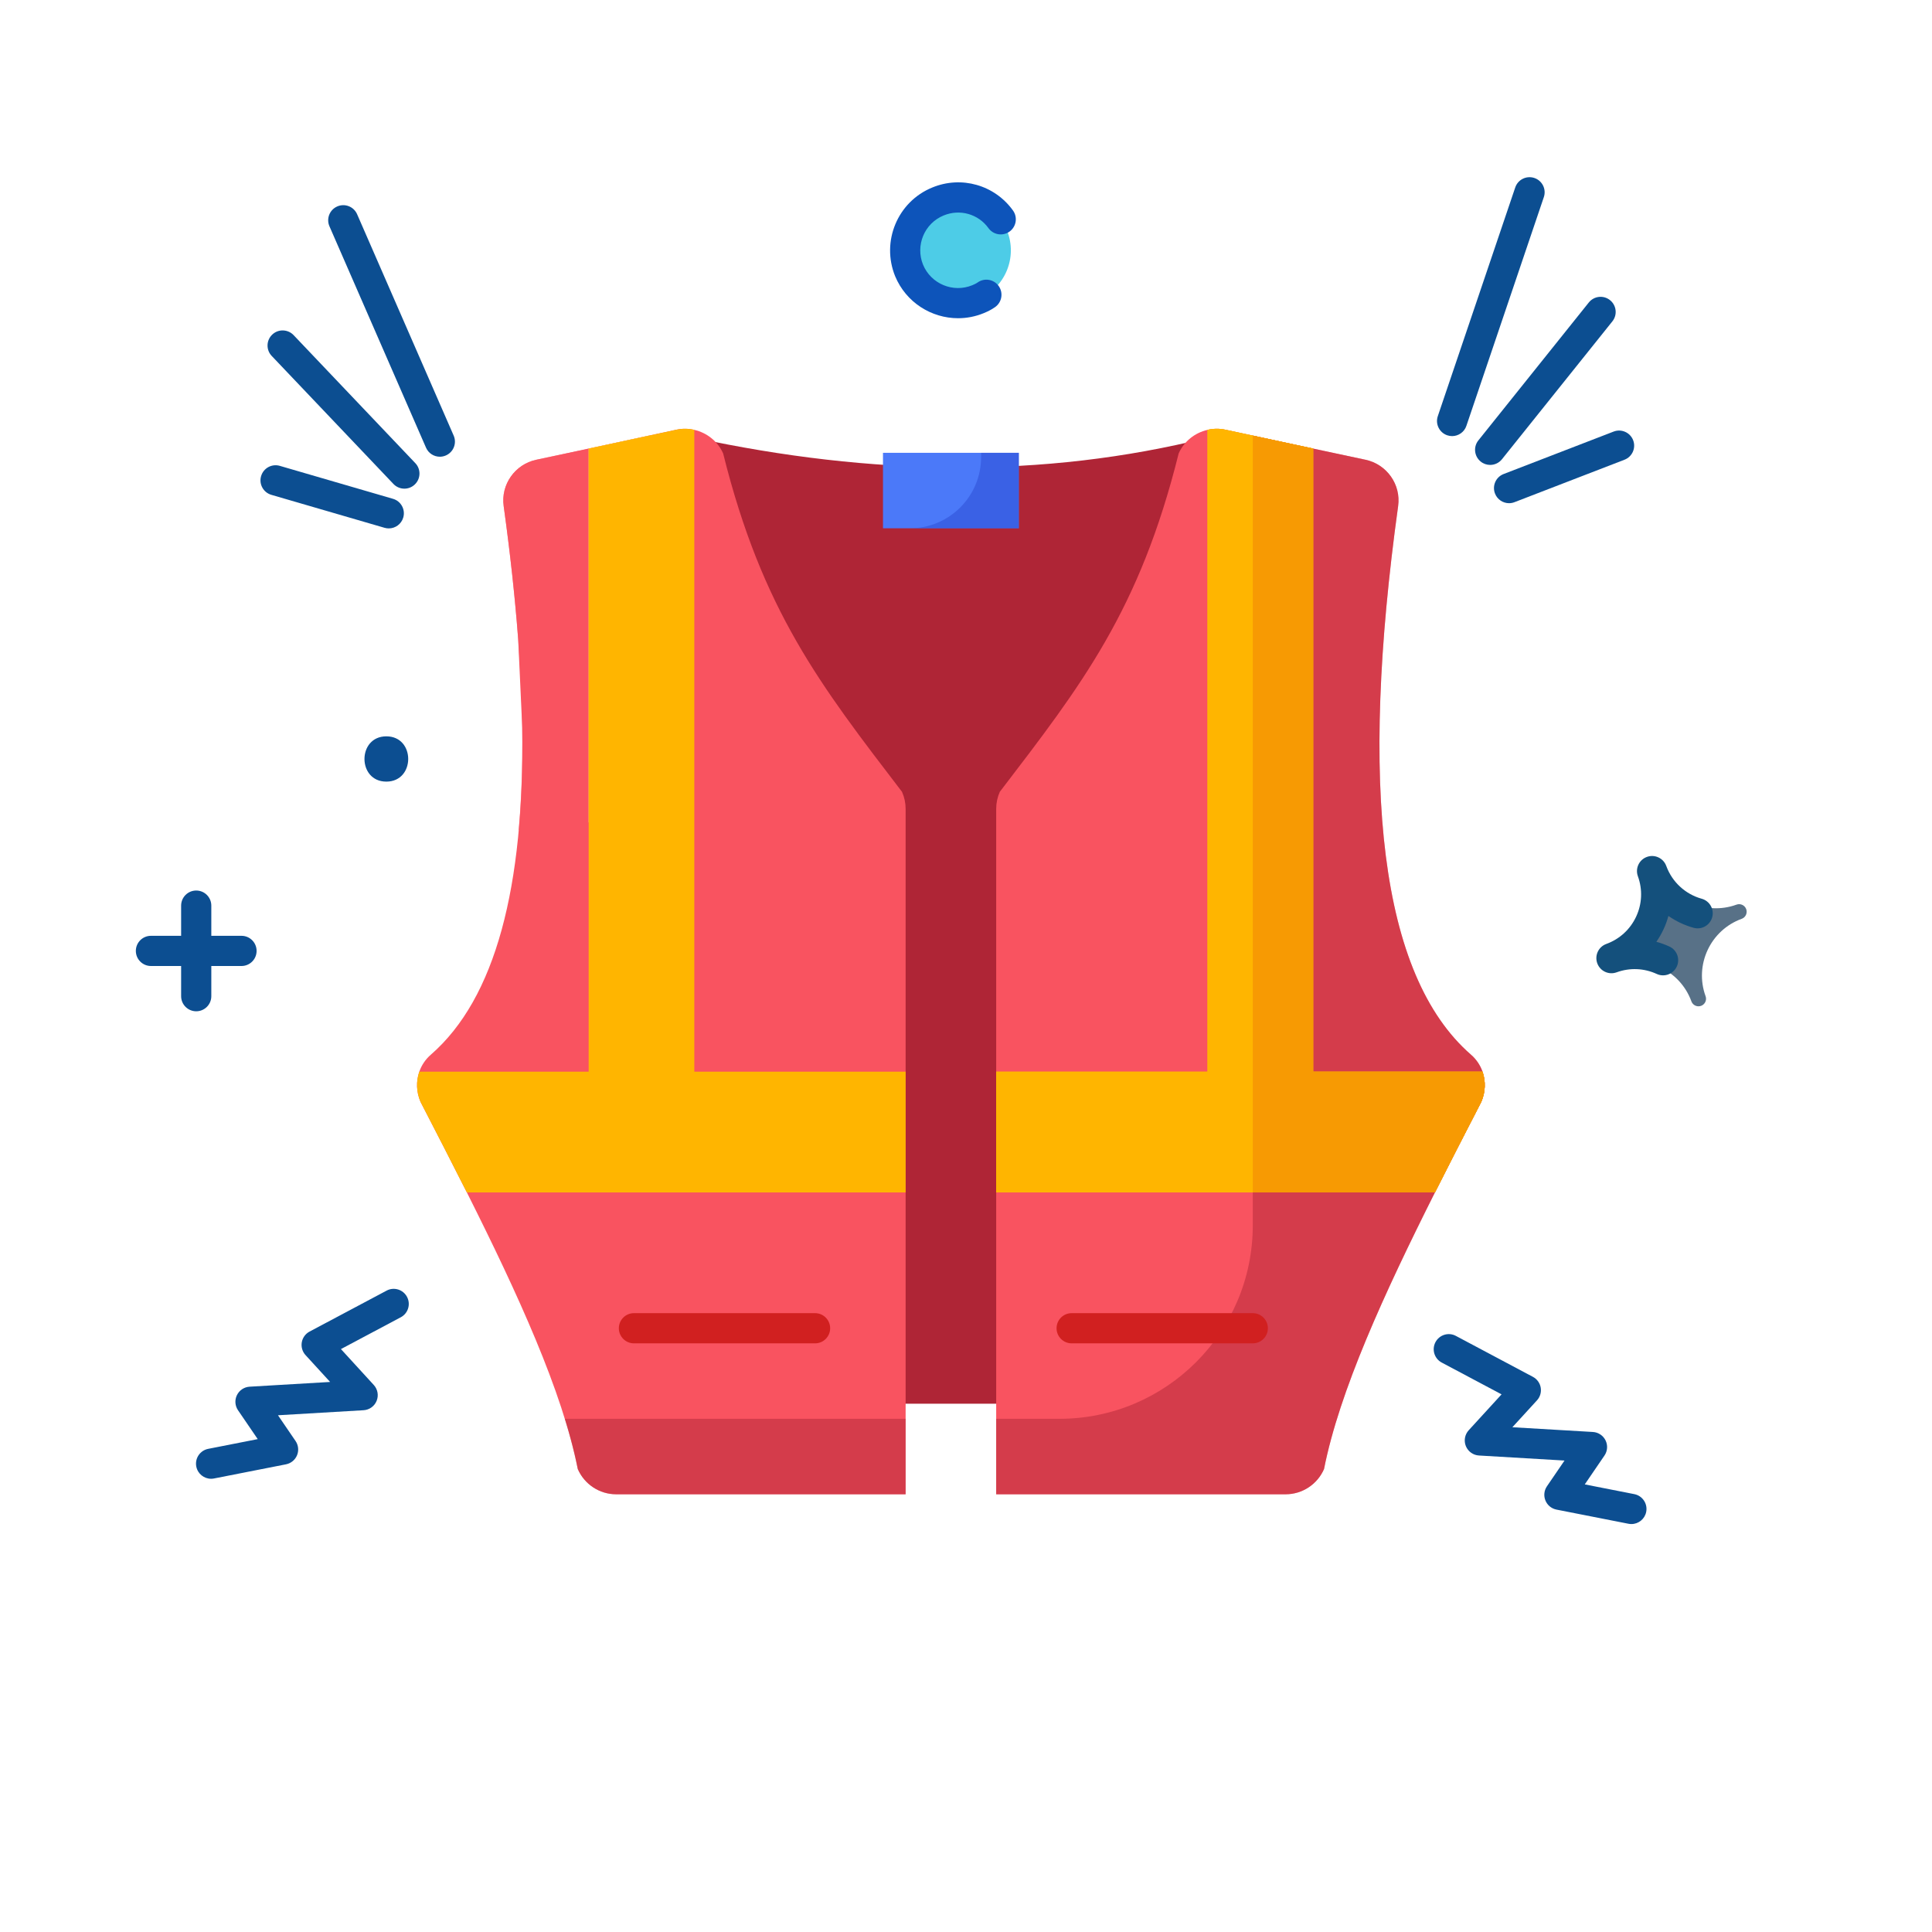 <?xml version="1.0" encoding="UTF-8" standalone="no"?><!-- icon666.com - MILLIONS OF FREE VECTOR ICONS --><svg width="1024" height="1024" id="_x31_7" enable-background="new 0 0 128 128" viewBox="0 0 128 128" xmlns="http://www.w3.org/2000/svg"><g><path d="m80 93h-34v-64c11.736 2.528 23.101 2.723 34 0z" fill="#af2536"/></g><g><path d="m43 28.86v19.59c0 3.62-2.93 6.55-6.55 6.55h-2.09c.54-5.83.18-13.02-.99-21.47-.2-1.43.75-2.77 2.16-3.07l3.47-.74z" fill="#ff8a98"/></g><g><path d="m34.33 42.33c-.21-2.76-.53-5.69-.96-8.8-.2-1.43.75-2.77 2.16-3.07l3.47-.74 5.81-1.25c.4-.09.81-.08 1.19.01.83.19 1.55.75 1.91 1.56 2.59 10.41 6.43 15.34 11.85 22.42.16.36.24.74.24 1.13v45.41h-19.18c-1.1 0-2.1-.66-2.54-1.67-1.02-5.16-3.97-11.6-7.35-18.33-1-1.98-2.03-3.99-3.07-6-.28-.65-.3-1.36-.08-2 .15-.43.41-.82.77-1.13 4.28-3.73 6.2-11.1 6.05-21.67z" fill="#f95360"/></g><g><path d="m43 28.86v19.59c0 2.71-1.65 5.04-4 6.04v-24.77z" fill="#ffe98a"/></g><g opacity=".5"><path d="m60 94v5h-19.18c-1.1 0-2.1-.66-2.54-1.67-.21-1.06-.5-2.17-.86-3.33z" fill="#af2536"/></g><g><path d="m46 71v-42.52c-.38-.09-.79-.1-1.19-.01l-5.81 1.25v41.28h-11.22c-.22.64-.2 1.35.08 2 1.04 2.01 2.07 4.02 3.07 6h29.07v-8z" fill="#ffb500"/></g><g><path d="m66 53.59v45.41h19.18c1.1 0 2.1-.66 2.54-1.67 1.02-5.16 3.97-11.6 7.35-18.33 1-1.98 2.03-3.99 3.07-6 .28-.65.3-1.36.08-2-.15-.43-.41-.82-.77-1.13-6.04-5.27-7.39-17.78-4.82-36.34.2-1.43-.75-2.77-2.16-3.07l-3.47-.74-5.81-1.25c-.4-.09-.81-.08-1.19.01-.83.19-1.55.75-1.91 1.56-2.59 10.41-6.43 15.34-11.85 22.42-.16.36-.24.74-.24 1.13z" fill="#f95360"/></g><g opacity=".5"><path d="m98.14 73c-1.04 2.01-2.07 4.02-3.07 6-3.38 6.73-6.33 13.17-7.35 18.33-.44 1.01-1.44 1.67-2.54 1.67h-19.18v-5h4.18c7.08 0 12.82-5.74 12.82-12.82v-52.32l4 .86 3.47.74c1.41.3 2.36 1.64 2.16 3.07-2.57 18.56-1.22 31.07 4.82 36.34.36.31.62.7.77 1.13.22.64.2 1.35-.08 2z" fill="#af2536"/></g><g><path d="m98.14 73c-1.04 2.01-2.07 4.02-3.07 6h-12.07v-50.14l4 .86v41.28h11.22c.22.64.2 1.35-.08 2z" fill="#ef7f06"/></g><g><path d="m98.22 71h-11.22v-41.28l-5.81-1.25c-.4-.09-.81-.08-1.19.01v42.52h-14v8h29.07c1-1.98 2.03-3.99 3.07-6 .28-.65.3-1.36.08-2z" fill="#ffb500"/></g><g><path d="m98.14 73c-1.04 2.01-2.07 4.02-3.07 6h-29.07v-8h14v-42.52c.38-.09.79-.1 1.19-.01l5.81 1.25v41.28h11.22c.22.64.2 1.35-.08 2z" fill="#ffb500"/></g><g opacity=".5"><path d="m98.14 73c-1.04 2.01-2.07 4.02-3.07 6h-12.07v-50.14l4 .86v41.28h11.22c.22.64.2 1.35-.08 2z" fill="#ef7f06"/></g><g><g><path d="m16 64h-6c-.552 0-1-.447-1-1s.448-1 1-1h6c.552 0 1 .447 1 1s-.448 1-1 1z" fill="#0c4e91"/></g><g><path d="m13 67c-.552 0-1-.447-1-1v-6c0-.553.448-1 1-1s1 .447 1 1v6c0 .553-.448 1-1 1z" fill="#0c4e91"/></g></g><g><path d="m60.234 17.916c-.734-1.788.12-3.833 1.908-4.567s3.833.12 4.567 1.908-.12 3.833-1.908 4.567-3.833-.12-4.567-1.908z" fill="#4dcce7"/></g><g><path d="m13.985 97.972c-.468 0-.886-.33-.98-.807-.107-.542.246-1.068.788-1.175l3.282-.645-1.305-1.911c-.203-.297-.231-.681-.072-1.004s.479-.537.839-.558l5.334-.314-1.629-1.78c-.209-.228-.3-.54-.248-.845s.243-.568.516-.713l5.104-2.713c.487-.261 1.093-.074 1.352.413.259.488.074 1.094-.414 1.353l-3.964 2.107 2.176 2.378c.26.284.334.693.189 1.051s-.483.6-.868.622l-5.668.334 1.164 1.705c.19.277.227.632.1.942-.128.312-.402.537-.733.603l-4.77.938c-.064.013-.129.019-.193.019z" fill="#0c4e91"/></g><g><path d="m108.085 100.972c-.064 0-.129-.006-.194-.019l-4.77-.938c-.33-.065-.605-.291-.732-.603-.127-.311-.09-.665.1-.942l1.164-1.705-5.668-.334c-.385-.022-.723-.265-.868-.622s-.071-.767.189-1.051l2.176-2.378-3.964-2.107c-.488-.259-.673-.864-.414-1.353.259-.487.864-.675 1.352-.413l5.104 2.713c.273.145.464.408.516.713.053.305-.039.617-.248.845l-1.629 1.78 5.334.314c.36.021.68.234.839.558.159.323.131.707-.072 1.004l-1.305 1.911 3.282.645c.542.107.895.633.788 1.175-.094.477-.512.807-.98.807z" fill="#0c4e91"/></g><g><path d="m58.5 30h9v5h-9z" fill="#4b79f9"/></g><g opacity=".5"><path d="m67.5 30v5h-7.22c2.61 0 4.72-2.11 4.72-4.72v-.28z" fill="#2a4ad1"/></g><g><g><path d="m96.206 28.893c-.106 0-.214-.017-.321-.053-.523-.177-.804-.745-.627-1.267l5.131-15.154c.177-.524.745-.803 1.268-.627.523.177.804.745.626 1.268l-5.131 15.154c-.14.416-.529.679-.946.679z" fill="#0c4e91"/></g><g><path d="m98.727 30.802c-.219 0-.44-.071-.625-.22-.431-.345-.501-.975-.156-1.405l7.316-9.136c.346-.432.974-.502 1.406-.155.431.345.501.975.156 1.405l-7.316 9.136c-.198.247-.488.375-.781.375z" fill="#0c4e91"/></g><g><path d="m99.98 33.338c-.401 0-.78-.243-.933-.64-.199-.516.058-1.095.573-1.293l7.287-2.812c.513-.2 1.094.058 1.293.572.199.516-.058 1.095-.573 1.293l-7.287 2.812c-.118.046-.24.068-.36.068z" fill="#0c4e91"/></g></g><g><path d="m29.141 30.259c-.386 0-.753-.224-.917-.601l-6.397-14.665c-.221-.506.01-1.095.517-1.316s1.096.011 1.316.517l6.397 14.665c.221.506-.01 1.095-.517 1.316-.13.057-.266.084-.399.084z" fill="#0c4e91"/></g><g><path d="m26.791 32.375c-.264 0-.528-.104-.725-.311l-8.065-8.483c-.381-.4-.365-1.033.036-1.414.4-.381 1.033-.363 1.414.035l8.065 8.483c.381.4.365 1.033-.036 1.414-.194.185-.442.276-.689.276z" fill="#0c4e91"/></g><g><path d="m25.757 35.008c-.093 0-.186-.013-.28-.04l-7.499-2.184c-.53-.154-.835-.709-.68-1.239.154-.53.709-.835 1.24-.681l7.499 2.184c.53.154.835.709.68 1.239-.127.438-.527.721-.96.721z" fill="#0c4e91"/></g><g><path d="m54 89h-12c-.552 0-1-.447-1-1s.448-1 1-1h12c.552 0 1 .447 1 1s-.448 1-1 1z" fill="#d12020"/></g><g><path d="m83 89h-12c-.552 0-1-.447-1-1s.448-1 1-1h12c.552 0 1 .447 1 1s-.448 1-1 1z" fill="#d12020"/></g><g><path d="m63.476 21.083c-1.769 0-3.449-1.048-4.169-2.779-.941-2.309.161-4.943 2.456-5.88 1.931-.798 4.133-.171 5.35 1.522.322.449.22 1.074-.229 1.397-.449.321-1.073.219-1.396-.229-.674-.937-1.893-1.283-2.967-.84-1.277.521-1.888 1.986-1.365 3.268.527 1.268 1.992 1.878 3.262 1.354.108-.046.252-.11.355-.183.451-.32 1.075-.211 1.394.239.319.451.212 1.075-.239 1.394-.26.185-.532.309-.74.396-.561.232-1.141.341-1.712.341z" fill="#0d54ba"/></g><g><g><path d="m25.596 51.784c1.93 0 1.934-3 0-3-1.93 0-1.933 3 0 3z" fill="#0c4e91"/></g></g><g><path d="m115.691 60.233c-.094-.259-.383-.394-.641-.299-2.071.754-4.372-.319-5.127-2.392-.094-.259-.381-.394-.641-.299-.203.074-.33.266-.329.47 0 .057.01.114.03.17.365 1.004.317 2.09-.134 3.058-.452.968-1.254 1.703-2.258 2.068-.203.074-.33.266-.329.47 0 .057.01.114.03.17.094.259.381.394.641.299 2.073-.75 4.372.32 5.126 2.393.074.203.266.329.47.329.057 0 .115-.01.171-.03.203-.074.33-.266.329-.47 0-.057-.01-.114-.03-.17-.754-2.073.319-4.372 2.392-5.126.203-.074.33-.266.329-.47.001-.057-.009-.115-.029-.171z" fill="#587187"/></g><g><path d="m110.183 64.62c-.14 0-.282-.029-.418-.092-.841-.387-1.784-.427-2.656-.11-.002 0-.003.001-.004.001h-.001c-.516.19-1.092-.079-1.281-.598-.188-.52.079-1.093.598-1.281h.001c0-.001.001-.001.001-.001.879-.32 1.58-.962 1.975-1.808s.436-1.796.117-2.675c-.001 0-.001-.001-.001-.002-.188-.52.079-1.093.598-1.281.517-.189 1.092.078 1.282.598.001.002.001.003.002.004.386 1.058 1.262 1.868 2.344 2.168.532.147.844.699.697 1.231-.148.531-.698.842-1.231.696-.604-.168-1.166-.436-1.669-.786-.082.304-.191.601-.327.892-.135.289-.293.563-.471.82.293.08.581.185.863.314.502.231.721.824.49 1.326-.169.368-.53.584-.909.584z" fill="#14507c"/></g></svg>